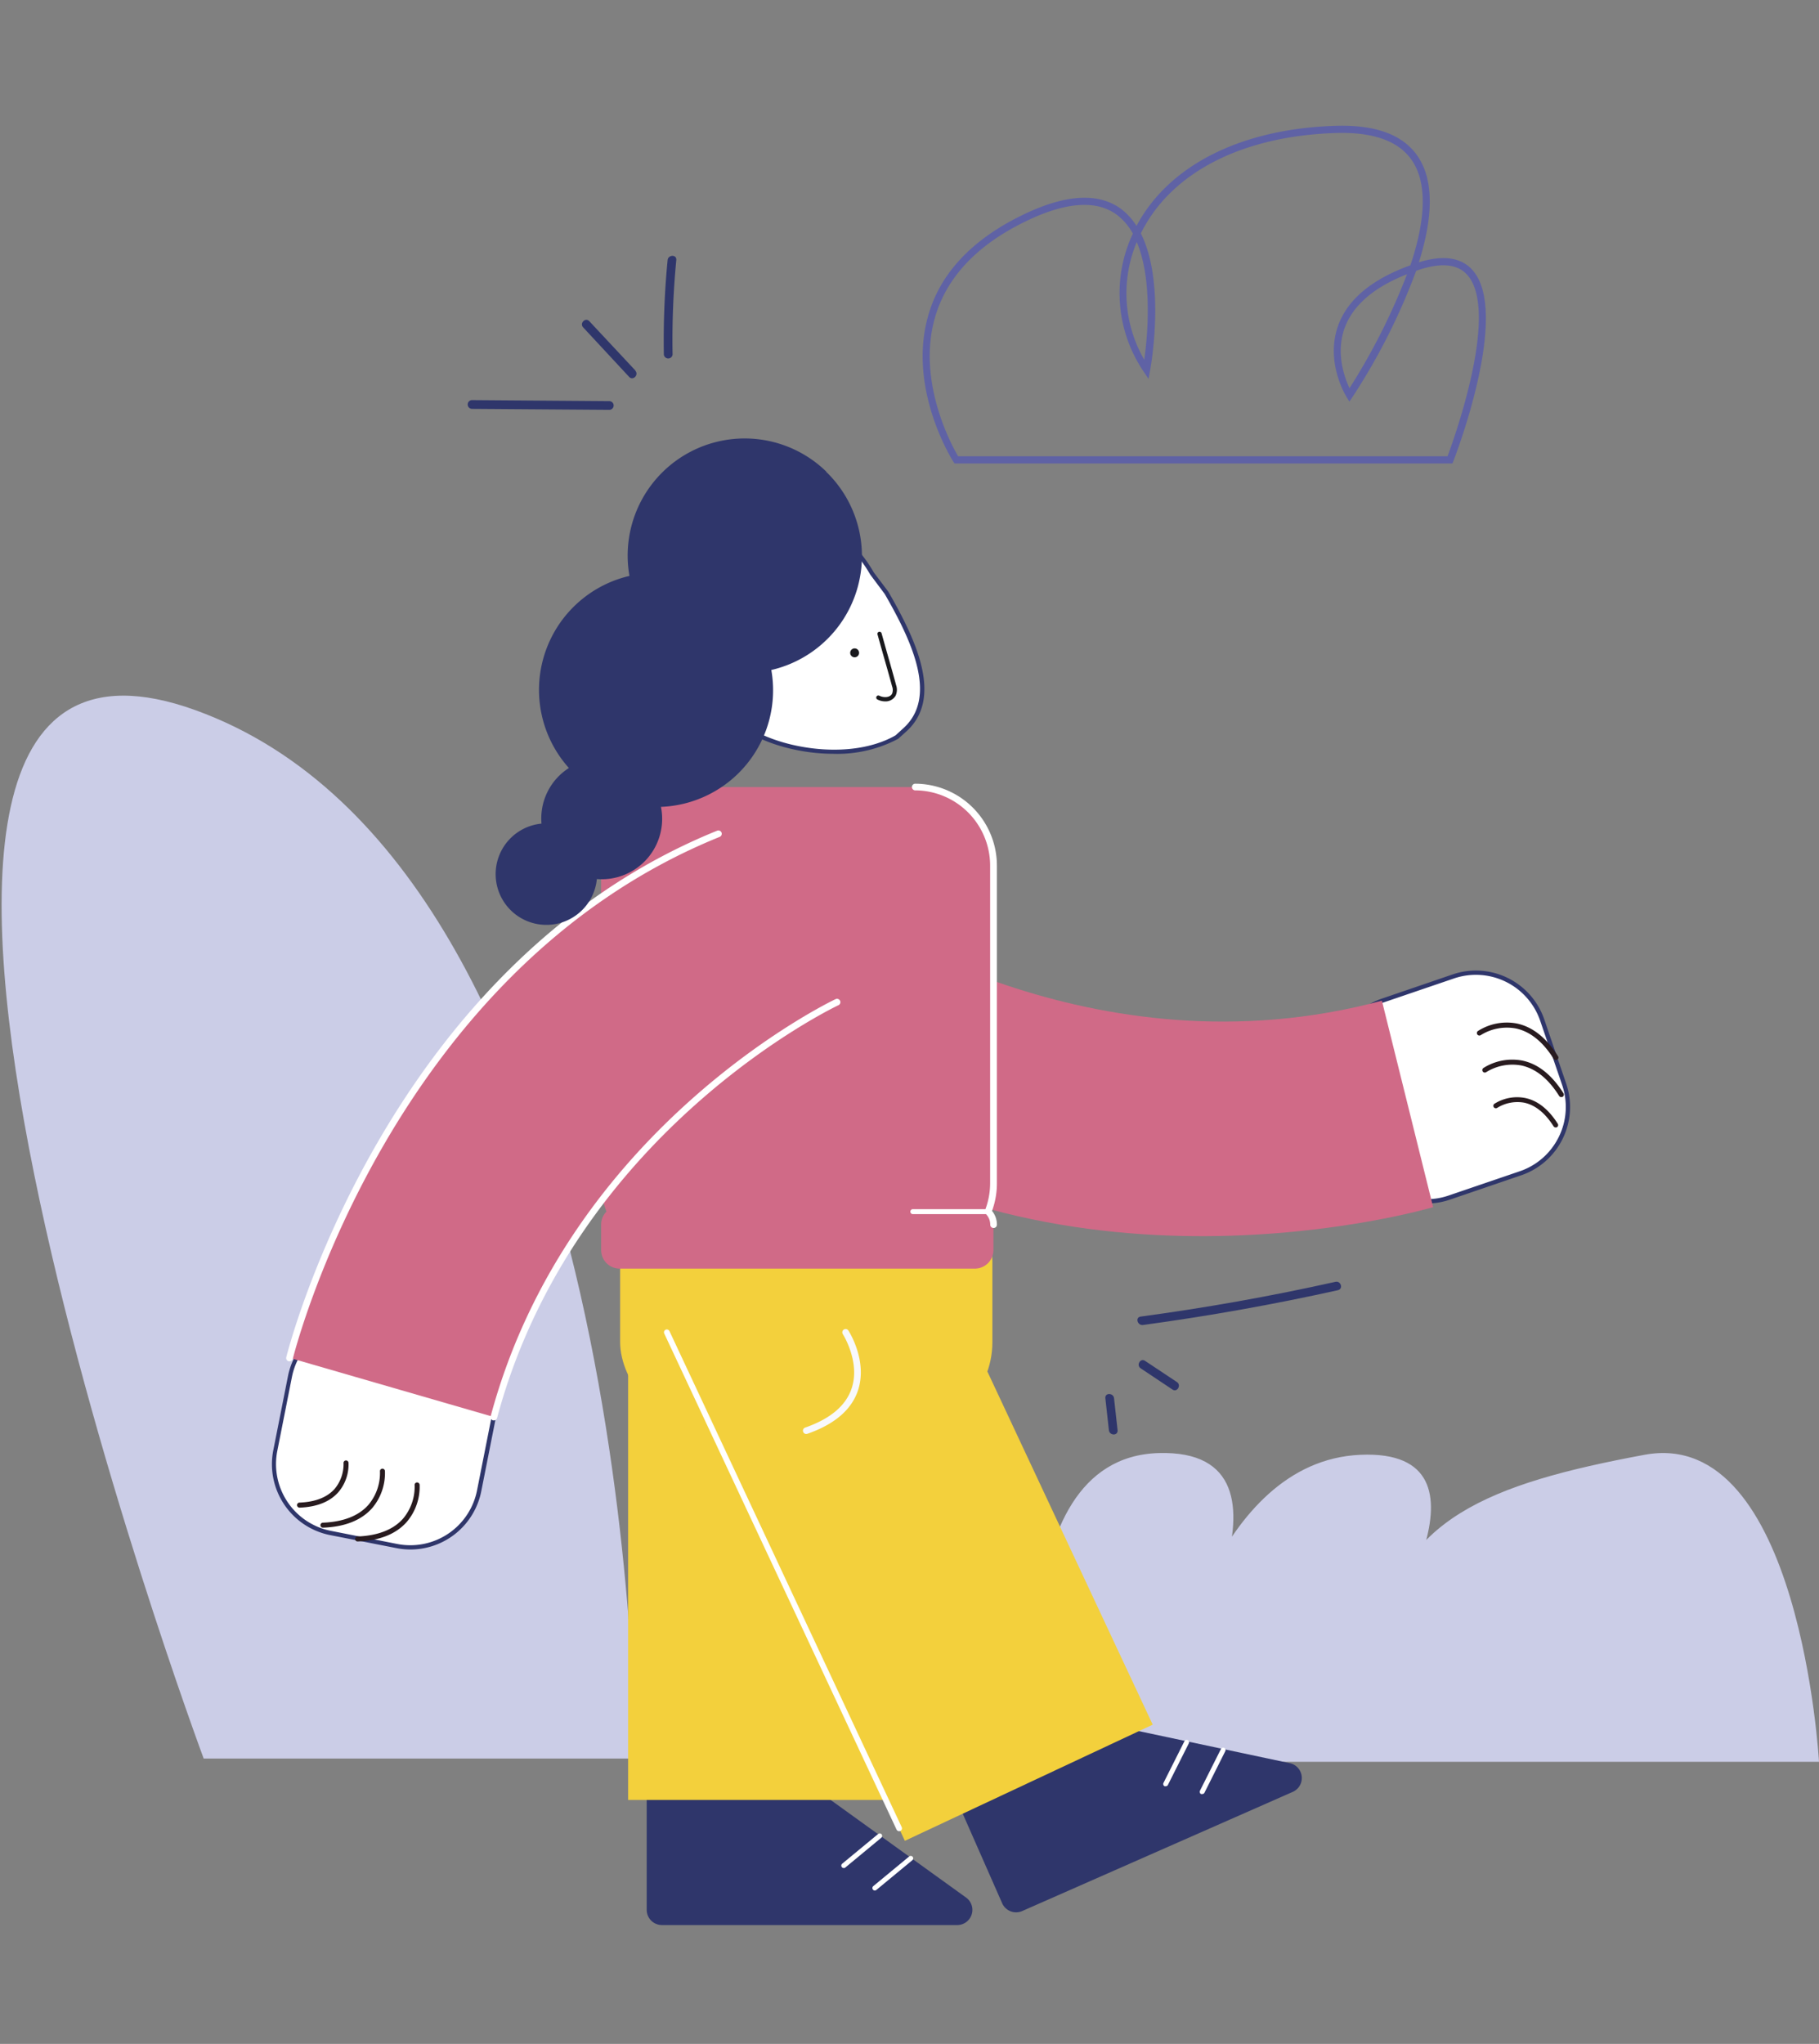 <svg xmlns="http://www.w3.org/2000/svg" viewBox="0 0 314.15 352.84"><rect x="0" y="0" width="314.15" height="352.84" fill="#808080" stroke="none"/><title>Mesa de trabajo 39</title><g id="Capa_1" data-name="Capa 1"><path d="M35.16,303.53S-42.35,95.14,33.71,122.58s76,181,76,181H35.16" fill="#cbcde7"/><path d="M179.72,304.14H314.15s-3.24-58-30.14-53-42.59,11.14-45.9,32.07c0,0,22.27-33.18-3.16-32.07s-32.71,40.13-32.71,40.13,25.61-41.26-2.16-40.43S179.72,304.14,179.72,304.14Z" fill="#cbcde7"/><path d="M250.84,80h-86l-.19-.29c-.32-.51-7.88-12.61-4.38-25.09,2-7.28,7.44-13.13,16.07-17.38,7.56-3.73,13.4-4.1,17.37-1.1A11,11,0,0,1,196.28,39c5.58-10.49,18.09-16.78,34.39-17.28,7.4-.23,12.32,1.81,14.67,6.06,2.52,4.55,1.75,11-.29,17.5,4.09-1.27,7.16-.87,9.12,1.19C261,53.66,251.4,78.58,251,79.63Zm-85.36-1.24H250c1.2-3.22,9.11-25.3,3.29-31.43-1.67-1.75-4.44-2-8.23-.75l-.48.17a108.1,108.1,0,0,1-11,21.79l-.53.79-.5-.81c-.15-.24-3.71-6.07-1.44-12.33,1.63-4.5,5.83-8,12.47-10.39,2.18-6.49,3.14-13,.7-17.41-2.11-3.81-6.66-5.64-13.55-5.43-16,.49-28.22,6.67-33.5,16.94-.07.13-.14.26-.2.39,4.3,8.53,1.74,22.91,1.6,23.63l-.27,1.49-.85-1.26a24.14,24.14,0,0,1-1.86-23.82,10.15,10.15,0,0,0-2.7-3.2c-3.57-2.7-9-2.29-16.09,1.22-8.29,4.08-13.48,9.67-15.42,16.59C158.35,65.89,164.37,76.9,165.48,78.79ZM243,47.34c-5.73,2.25-9.35,5.37-10.78,9.3-1.57,4.35,0,8.58.85,10.37A110.91,110.91,0,0,0,243,47.34Zm-46.69-5.52a22.86,22.86,0,0,0,1.31,20.28C198.17,58.24,199.11,48.41,196.34,41.82Z" fill="#5f62a5"/><path d="M111.69,310v19.7a2.63,2.63,0,0,0,2.62,2.62h51a2.62,2.62,0,0,0,1.53-4.75l-27.35-19.7a2.66,2.66,0,0,0-1.54-.49H114.31A2.62,2.62,0,0,0,111.69,310Z" fill="#2f366b"/><path d="M145.72,322.48a.39.39,0,0,1-.33-.16.42.42,0,0,1,.06-.59l6.21-5.13a.42.42,0,0,1,.54.65L146,322.38A.37.37,0,0,1,145.72,322.48Z" fill="#fff"/><path d="M151.08,326.36a.43.43,0,0,1-.27-.75l6.21-5.13a.42.42,0,1,1,.54.65l-6.21,5.13A.45.45,0,0,1,151.08,326.36Z" fill="#fff"/><rect x="108.48" y="233.1" width="47.27" height="77.62" fill="#f3d03c"/><path d="M165.15,310.56l7.93,18a2.63,2.63,0,0,0,3.46,1.34l46.66-20.54a2.62,2.62,0,0,0-.51-5l-33-7a2.66,2.66,0,0,0-1.6.17l-21.63,9.52A2.62,2.62,0,0,0,165.15,310.56Z" fill="#2f366b"/><path d="M201.32,308.35a.41.41,0,0,1-.19,0,.42.42,0,0,1-.19-.57l3.62-7.2a.42.42,0,0,1,.57-.18.41.41,0,0,1,.18.56l-3.62,7.2A.4.4,0,0,1,201.32,308.35Z" fill="#fff"/><path d="M207.62,309.7a.41.41,0,0,1-.19,0,.42.42,0,0,1-.19-.57l3.62-7.2a.43.43,0,0,1,.57-.19.42.42,0,0,1,.18.57l-3.61,7.2A.43.43,0,0,1,207.62,309.7Z" fill="#fff"/><rect x="133.5" y="215.4" width="47.27" height="96.91" transform="translate(-97.1 91.59) rotate(-25.1)" fill="#f3d03c"/><rect x="107.1" y="202.53" width="64.29" height="44.44" rx="15.29" fill="#f3d03c"/><path d="M155.29,316.12a.49.49,0,0,1-.45-.28l-40.12-85.63a.5.5,0,0,1,.24-.66.51.51,0,0,1,.66.24l40.11,85.63a.49.49,0,0,1-.23.65A.41.41,0,0,1,155.29,316.12Z" fill="#fff"/><path d="M139.25,247.55a.57.57,0,0,1-.54-.38.56.56,0,0,1,.35-.73c4.31-1.5,7-3.76,8-6.7,1.58-4.58-1.47-9.38-1.5-9.43a.58.58,0,0,1,.17-.79.57.57,0,0,1,.79.17c.14.21,3.38,5.31,1.63,10.42-1.13,3.29-4.07,5.79-8.73,7.41Z" fill="#f8f9fc"/><rect x="232.69" y="169.04" width="35.9" height="37.21" rx="12.1" transform="translate(347.3 -110.16) rotate(71.16)" fill="#fff"/><path d="M246.38,207.76a12.5,12.5,0,0,1-11.81-8.44l-3.78-11.08a12.49,12.49,0,0,1,7.78-15.82l12.32-4.21A12.48,12.48,0,0,1,266.71,176l3.78,11.07a12.47,12.47,0,0,1-7.77,15.82l-12.33,4.21A12.45,12.45,0,0,1,246.38,207.76Zm-11.11-8.68a11.74,11.74,0,0,0,14.89,7.31l12.32-4.2a11.73,11.73,0,0,0,7.31-14.89L266,176.22a11.74,11.74,0,0,0-14.89-7.31l-12.33,4.2A11.74,11.74,0,0,0,231.49,188Z" fill="#2f366b"/><path d="M268.7,183a.43.43,0,0,1-.37-.2c-1.88-3-4.1-4.76-6.59-5.27a8.52,8.52,0,0,0-6,1.16.44.44,0,0,1-.6-.11.43.43,0,0,1,.11-.6,9.26,9.26,0,0,1,6.68-1.3c2.73.56,5.14,2.46,7.15,5.66a.42.42,0,0,1-.13.59A.39.39,0,0,1,268.7,183Z" fill="#281b1f"/><path d="M269.64,189.39a.43.43,0,0,1-.37-.2c-1.88-3-4.1-4.76-6.59-5.27a8.57,8.57,0,0,0-6,1.16.43.43,0,0,1-.6-.11.43.43,0,0,1,.11-.6,9.32,9.32,0,0,1,6.68-1.29c2.73.55,5.14,2.46,7.15,5.65a.44.44,0,0,1-.13.6A.46.46,0,0,1,269.64,189.39Z" fill="#281b1f"/><path d="M268.66,194.63a.43.43,0,0,1-.36-.21c-1.46-2.3-3.17-3.67-5.09-4.07a6.63,6.63,0,0,0-4.62.89.43.43,0,0,1-.6-.1.42.42,0,0,1,.11-.6,7.33,7.33,0,0,1,5.28-1c2.16.44,4.06,1.94,5.65,4.45a.43.43,0,0,1-.14.6A.48.48,0,0,1,268.66,194.63Z" fill="#281b1f"/><path d="M247.51,208.39S181.4,228,132.08,189.6L147,157.35s41.32,28.94,91.66,15.4" fill="#d06a87"/><path d="M171.6,149.42A13.55,13.55,0,0,0,158,135.87H117.37a13.54,13.54,0,0,0-13.55,13.55v54.83a13.51,13.51,0,0,0,.92,4.9,3.19,3.19,0,0,0-.92,2.25v4.4A3.2,3.2,0,0,0,107,219h61.36a3.21,3.21,0,0,0,3.21-3.21v-4.4a3.2,3.2,0,0,0-.93-2.25,13.51,13.51,0,0,0,.93-4.9Z" fill="#d06a87"/><rect x="48.47" y="228.9" width="35.9" height="37.21" rx="12.1" transform="translate(83.44 503.2) rotate(-168.79)" fill="#fff"/><path d="M70.9,267.49a12.51,12.51,0,0,1-2.43-.24L57,265a12.48,12.48,0,0,1-9.8-14.65l2.53-12.77a12.46,12.46,0,0,1,14.65-9.81L75.85,230a12.46,12.46,0,0,1,9.8,14.65l-2.53,12.77A12.49,12.49,0,0,1,70.9,267.49Zm-9-39.25a11.75,11.75,0,0,0-11.48,9.46l-2.53,12.77a11.75,11.75,0,0,0,9.22,13.79l11.48,2.27a11.74,11.74,0,0,0,13.79-9.22l2.53-12.77a11.73,11.73,0,0,0-9.23-13.79l-11.47-2.28A12.14,12.14,0,0,0,61.92,228.24Z" fill="#2f366b"/><path d="M61.76,266.1a.43.43,0,0,1-.43-.42.43.43,0,0,1,.41-.44c3.53-.14,6.18-1.17,7.87-3.08a8.57,8.57,0,0,0,2-5.78.43.43,0,0,1,.39-.47.45.45,0,0,1,.47.4,9.34,9.34,0,0,1-2.23,6.43c-1.85,2.09-4.7,3.22-8.47,3.36Z" fill="#281b1f"/><path d="M55.77,263.72a.43.43,0,0,1-.43-.41.44.44,0,0,1,.42-.45c3.52-.14,6.17-1.17,7.86-3.07a8.53,8.53,0,0,0,2-5.79.43.43,0,0,1,.86-.07,9.34,9.34,0,0,1-2.22,6.43c-1.86,2.09-4.71,3.22-8.48,3.36Z" fill="#281b1f"/><path d="M51.73,260.26a.44.44,0,0,1-.43-.42.43.43,0,0,1,.41-.45c2.72-.1,4.76-.89,6.07-2.35a6.64,6.64,0,0,0,1.55-4.46.43.43,0,0,1,.86-.07,7.35,7.35,0,0,1-1.76,5.09c-1.46,1.65-3.71,2.55-6.68,2.66Z" fill="#281b1f"/><path d="M50,234.4s16.14-67,74.07-90.5L144.53,173S98.79,194.26,85.3,244.62" fill="#d06a87"/><path d="M85.3,245.2l-.15,0a.58.58,0,0,1-.41-.71c13.41-50,59.09-71.79,59.55-72a.58.58,0,1,1,.49,1.05c-.46.21-45.66,21.74-58.93,71.25A.57.57,0,0,1,85.3,245.2Z" fill="#fff"/><path d="M50,235l-.13,0a.57.57,0,0,1-.43-.69c.17-.68,16.87-67.6,74.42-90.91a.59.59,0,0,1,.75.32.58.58,0,0,1-.32.75c-57,23.08-73.56,89.44-73.72,90.11A.6.6,0,0,1,50,235Z" fill="#fff"/><path d="M156.3,126l-1.42,1.29c-8.85,5.11-26.22,2.17-31.33-6.68h0a18.5,18.5,0,0,1,6.77-25.27h0c8.85-5.11,15.17-5.17,20.28,3.68l2.53,3.37C158.24,111.2,162.23,120.57,156.3,126Z" fill="#fff"/><path d="M144,130.13a32.34,32.34,0,0,1-6.27-.62c-6.78-1.34-12.07-4.53-14.51-8.75A18.9,18.9,0,0,1,130.14,95c9.89-5.71,15.91-4.6,20.77,3.82l2.51,3.33c5.06,8.75,9.37,18.43,3.13,24.1l-1.43,1.29A22.4,22.4,0,0,1,144,130.13Zm-3.5-37.91c-2.82,0-6.09,1.14-10,3.4a18.15,18.15,0,0,0-6.64,24.77c2.3,4,7.53,7.12,14,8.4s12.63.56,16.81-1.85l1.37-1.25c5.85-5.32,1.64-14.69-3.25-23.16L150.3,99.2C147.59,94.51,144.5,92.22,140.51,92.22Z" fill="#2f366b"/><circle cx="147.6" cy="112.7" r="0.77" fill="#19191d"/><path d="M152.89,121.08a3,3,0,0,1-1.36-.33.36.36,0,0,1,.33-.65c.65.34,1.82.4,2.21-.35a1.77,1.77,0,0,0,0-1.26c-.52-1.92-1.07-3.84-1.62-5.76l-.9-3.21a.36.36,0,0,1,.25-.45.37.37,0,0,1,.45.25l.9,3.21c.55,1.92,1.1,3.84,1.62,5.77a2.44,2.44,0,0,1-.09,1.79A2,2,0,0,1,152.89,121.08Z" fill="#19191d"/><circle cx="125.44" cy="122.33" r="7.26" fill="#d06a87"/><path d="M122.24,123.08a.35.35,0,0,1-.14,0,.37.37,0,0,1-.2-.47,5.68,5.68,0,0,1,3.4-3.53c2.74-.92,5.65.77,5.77.84a.37.37,0,0,1-.37.63s-2.76-1.6-5.18-.78a5,5,0,0,0-2.94,3.11A.38.38,0,0,1,122.24,123.08Z" fill="#19191d"/><path d="M127.08,124.89a.35.35,0,0,1-.28-.13,2.63,2.63,0,0,1-.48-2.12c.23-1.23,1.28-2.35,3.12-3.33a.37.37,0,0,1,.49.15.36.36,0,0,1-.15.49c-1.61.86-2.56,1.84-2.75,2.83a2,2,0,0,0,.33,1.52.36.36,0,0,1,0,.51A.32.32,0,0,1,127.08,124.89Z" fill="#19191d"/><path d="M142.71,81.42a20.21,20.21,0,0,0-34,18,20.2,20.2,0,0,0-10.46,33.16,10.33,10.33,0,0,0-4.73,9.6,8.76,8.76,0,1,0,9.56,9.57,10.43,10.43,0,0,0,11.07-12.46,20.15,20.15,0,0,0,19.06-23.63,20.2,20.2,0,0,0,9.46-34.23Z" fill="#2f366b"/><path d="M109.77,64l-8-8.56c-.66-.71-1.72.36-1.06,1.07l7.95,8.56c.66.71,1.72-.36,1.06-1.07Z" fill="#2f366b"/><path d="M116.16,61.21a143.28,143.28,0,0,1,.64-16.31c.1-1-1.41-.95-1.5,0a143.29,143.29,0,0,0-.65,16.31.76.76,0,0,0,1.51,0Z" fill="#2f366b"/><path d="M105.23,69.25l-23.78-.18a.76.76,0,0,0,0,1.51l23.78.17a.75.75,0,0,0,0-1.5Z" fill="#2f366b"/><path d="M197.41,228.73q17-2.31,33.63-6c1-.21.55-1.66-.4-1.45Q213.95,225,197,227.28c-1,.13-.55,1.58.4,1.45Z" fill="#2f366b"/><path d="M197,236.21l5.5,3.67c.81.54,1.56-.76.76-1.3l-5.51-3.66c-.8-.54-1.56.76-.75,1.29Z" fill="#2f366b"/><path d="M190.9,241.38l.61,5.5c.11,1,1.61,1,1.5,0l-.61-5.5c-.1-.95-1.61-1-1.5,0Z" fill="#2f366b"/><path d="M172.17,149.42A14.15,14.15,0,0,0,158,135.29a.58.58,0,0,0,0,1.15,13,13,0,0,1,13,13v54.83a13,13,0,0,1-.81,4.47H157.72a.43.43,0,1,0,0,.85h12.56a2.61,2.61,0,0,1,.74,1.83.58.58,0,0,0,.58.57.57.57,0,0,0,.57-.57,3.72,3.72,0,0,0-.84-2.38,13.94,13.94,0,0,0,.84-4.77Z" fill="#fff"/></g></svg>